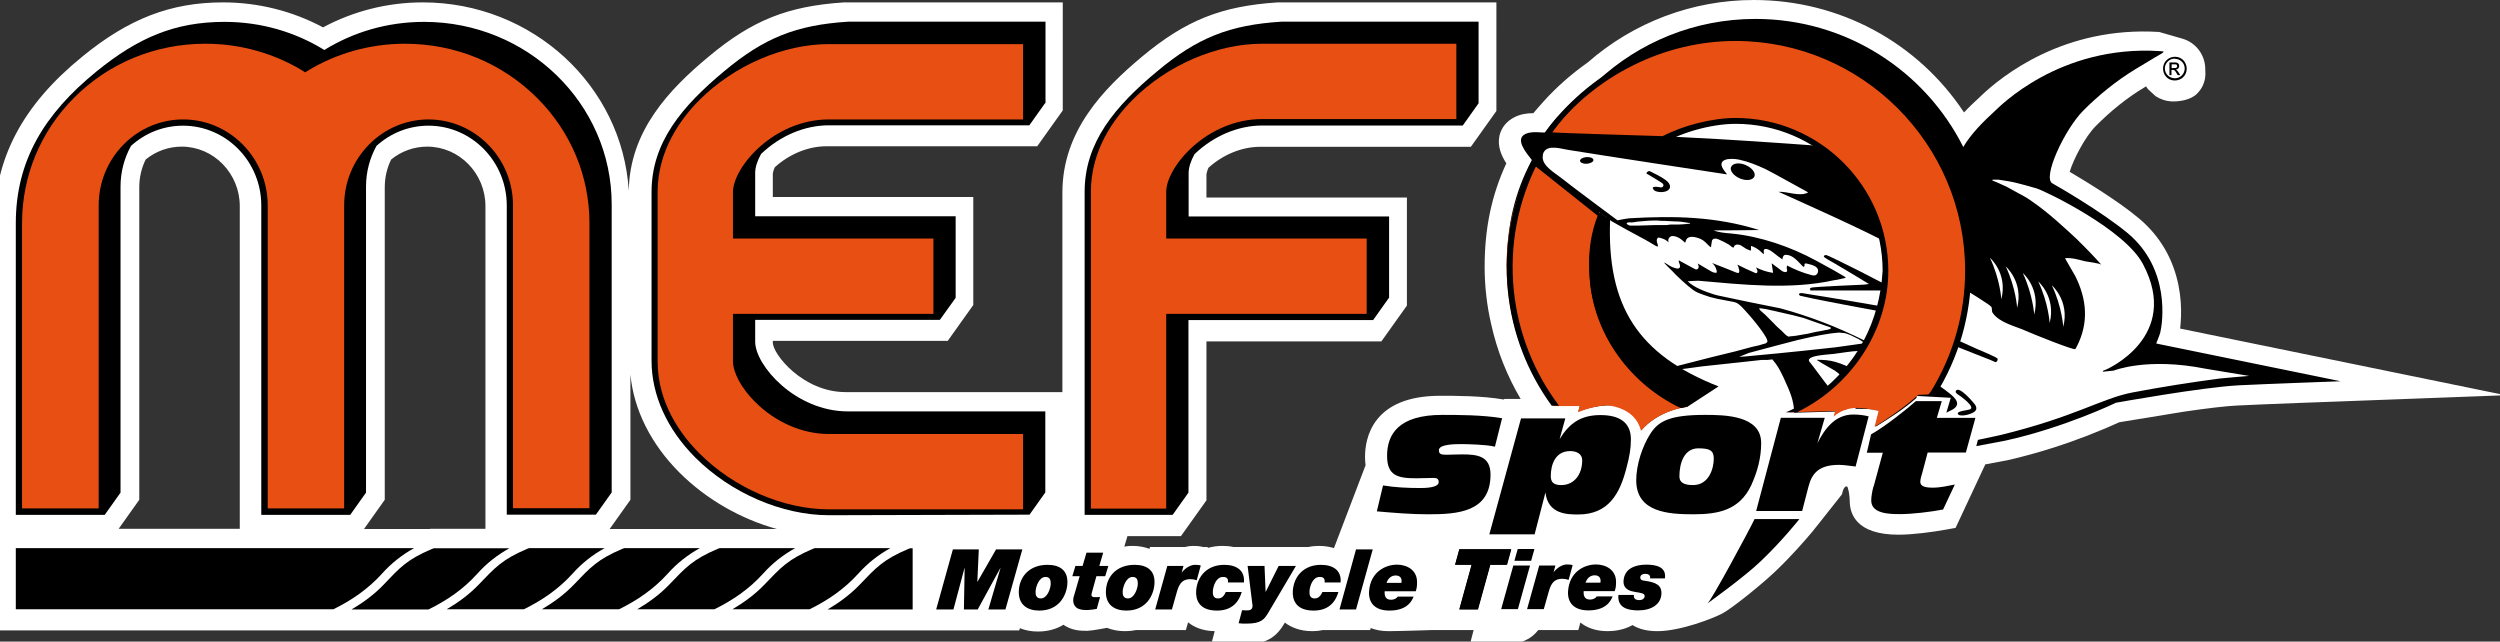 <?xml version="1.0" encoding="UTF-8"?><svg id="Ebene_2" xmlns="http://www.w3.org/2000/svg" xmlns:xlink="http://www.w3.org/1999/xlink" viewBox="0 0 136.06 34.92"><rect x="0" y="0" width="136.06" height="34.92" fill="#333333" stroke="none"/><defs><style>.cls-1{fill:none;}.cls-2{clip-path:url(#clippath);}.cls-3{fill:#fff;}.cls-4{fill:#e84f13;}.cls-5{fill-rule:evenodd;}</style><clipPath id="clippath"><rect class="cls-1" width="136.06" height="34.92"/></clipPath></defs><g id="Ebene_1-2"><g class="cls-2"><path class="cls-3" d="m118.65,17.9c.02-.19.04-.41.05-.68.03-.93-.1-2.33-.88-3.67-.36-.62-.83-1.17-1.38-1.64-1.15-.97-2.94-2.05-3.8-2.56.2-.67.84-1.91,1.42-2.49.81-.82,1.72-1.55,2.64-2.1l.1-.06c.03.06.07.11.11.16l.4.37c.26.17.57.28.91.29.02,0,.04,0,.07,0,.35,0,.95-.08,1.29-.43.54-.55.44-1.15.44-1.27.02-.82-.51-1.51-1.26-1.72l-1.25-.36c-5.16-.32-8.54,2.36-9.75,3.53l-.03.03c-.26.24-.55.51-.84.82C104.37,2.31,100.12,0,95.45,0c-3.33,0-6.54,1.21-9.04,3.4-.88.62-1.69,1.33-2.41,2.13-.2.22-.38.43-.55.63-.3,0-.67.04-1.01.21-.43.21-.72.56-.83,1-.13.58.1,1.1.37,1.52-.8,1.73-1.18,3.53-1.18,5.62,0,1.06.12,2.13.36,3.15.32,1.44.86,2.8,1.6,4.05h-.9v.03s-.04,0-.04,0c-1.18-.2-2.59-.2-3.44-.2-3.69,0-4.09,2.32-4.09,3.32,0,.16.01.32.03.46l-1.72,4.51c-.23-.07-.5-.12-.81-.12-.2,0-.4.02-.58.06h-4.08c-.18-.04-.38-.06-.6-.06-.28,0-.55.04-.8.11v-.05s-.25,0-.25,0c-.2-.05-.38-.06-.55-.06-.14,0-.29.02-.44.06h-1.9l-.03.1c-.25-.09-.55-.16-.92-.16-.16,0-.31.01-.45.04l.17-.57h2.91s1.39-1.95,1.39-1.95v-8.65h9.52l1.39-1.95v-5.88s-10.91,0-10.91,0v-1.27s.03-.17.11-.35c.81-.73,1.83-1.14,2.81-1.14h11.47l1.39-1.95V.13h-11.83s-.07,0-.07,0c-3.07.2-5,.97-7.37,2.94-2.15,1.79-4.35,4.08-4.35,7.41v10.86h-11.8c-2.31,0-3.96-2.05-3.96-2.7v-.09h9.52l1.39-1.95v-5.88s-10.91,0-10.91,0v-1.27s.02-.17.11-.35c.81-.73,1.83-1.14,2.81-1.14h11.47l1.39-1.95V.13s-11.83,0-11.83,0h-.07c-3.07.2-5,.97-7.37,2.95-2.13,1.77-4.3,4.03-4.35,7.3C33.87,4.66,28.97.13,23.01.13c-1.91,0-3.77.47-5.43,1.36-1.66-.89-3.53-1.36-5.44-1.36-2.84,0-5.13.88-7.66,2.95C1.21,5.74-.31,8.64-.31,12.19v22.12h49.75,0s6.03,0,6.03,0l.04-.12c.29.12.62.18.98.18.55,0,1.02-.14,1.39-.37.04.03.09.07.14.09.42.24.85.24,1.11.24h.06c.19-.01.38-.04.61-.08l.45-.08c.29.12.62.18.98.18.21,0,.41-.02.6-.06h2.71l.12-.42c.3.24.76.47,1.45.48l-.15.56,1.28.12c.2.02.36.03.53.03,1.23,0,1.73-.45,2.15-1.16v-.02c.32.24.79.47,1.51.47.2,0,.38-.02.56-.06h2.58l.03-.11c.26.1.57.17.95.17.57,0,2.38-.06,2.38-.06h2.27l-.16.62,1.28.12c.2.02.36.03.52.03.98,0,1.5-.29,1.88-.77h2.18l.11-.41c.3.24.77.47,1.48.47.36,0,.88-.06,1.36-.33.35.22.8.33,1.35.33,1.27,0,3.07-.71,3.55-.97.49-.26,2.07-1.52,2.89-2.3.89-.85,1.65-1.73,2-2.15l.32-.4,1.29-1.63s.07-.45.26-.43c.08.01.16.52.16.79,0,.69.34,1.84,2.65,1.84.78,0,1.83-.14,2.55-.27l.56-.1,1.62-3.46s.04,0,.07-.01c.54-.1.97-.18,1.12-.21,1.74-.39,3.33-.94,4.39-1.35l.12-.05c.77-.3,1.33-.55,1.59-.67l3.55-.58c1.3-.19,2.26-.3,2.87-.33,1.36-.07,5.48-.22,5.52-.22l9.08-.34-17.72-3.63ZM6.45,28.79l1.13-1.59V10.19c0-.53.12-1.05.35-1.51.55-.45,1.24-.7,1.96-.7h0c1.74,0,3.16,1.46,3.16,3.24v17.56s-6.6,0-6.6,0Zm16.95,0h-3.59l1.13-1.59V10.19c0-.53.12-1.05.35-1.51.55-.45,1.24-.7,1.96-.7,1.75,0,3.17,1.46,3.17,3.24v17.56s-3.02,0-3.02,0Zm18.87,0h-9.09l1.13-1.59v-6.82c.18,1.91,1.11,3.78,2.67,5.34,1.45,1.45,3.34,2.53,5.3,3.07h0Z"/><polygon class="cls-3" points="101.68 23.43 101.79 23.06 101.84 22.89 101.95 22.92 101.82 23.44 101.68 23.43"/><path d="m75.59,16.21l-.86,1.21h-10.05s0,9.39,0,9.39l-.86,1.21h-4.79V10.44c0-2.7,1.66-4.66,3.96-6.57,2.17-1.81,3.91-2.51,6.74-2.69h10.74v4.44l-.86,1.21h-10.91c-1.32,0-2.66.57-3.69,1.56-.21.38-.32.73-.32,1.03v2.36h10.91v4.44Z"/><path class="cls-4" d="m63.47,10.44v2.54h10.91v4.1h-10.91v10.6h-4.1V10.44c0-2.26,1.24-3.98,2.28-5.02,1.88-1.88,4.57-3.04,7.04-3.04h10.57v4.1h-10.57c-3.02,0-5.22,2.61-5.22,3.96"/><path d="m56.88,5.61l-.86,1.21h-10.91c-1.32,0-2.66.57-3.69,1.56-.21.38-.32.73-.32,1.03v2.36h10.91v4.44s-.86,1.2-.86,1.2h-10.05v1.19c0,1.29,2.19,3.79,5.05,3.79h10.74v4.41s-.86,1.21-.86,1.21l-10.91.03c-2.55,0-5.34-1.2-7.28-3.14-1.54-1.54-2.38-3.41-2.38-5.26v-9.2c0-2.69,1.66-4.66,3.96-6.57,2.17-1.81,3.91-2.51,6.74-2.69h10.74s0,4.44,0,4.44Z"/><path class="cls-4" d="m39.89,10.44v2.54h10.91v4.1h-10.91v2.57c0,.63.46,1.48,1.2,2.22,1.11,1.11,2.58,1.75,4.02,1.75h10.57v4.1h-10.57c-2.46,0-5.16-1.16-7.04-3.04-1.04-1.04-2.28-2.76-2.28-5.02v-9.2c0-2.26,1.24-3.98,2.28-5.02,1.88-1.88,4.57-3.04,7.04-3.04h10.57v4.1h-10.57c-3.02,0-5.22,2.61-5.22,3.96"/><path d="m33.29,26.8l-.86,1.21h-4.85s0-16.83,0-16.83c0-2.39-1.91-4.34-4.26-4.34-1.05,0-2.05.39-2.83,1.1-.36.65-.57,1.41-.57,2.21v16.66l-.86,1.21h-4.84V11.18c0-2.39-1.91-4.34-4.26-4.34-1.05,0-2.05.39-2.83,1.1-.36.65-.57,1.41-.57,2.21v16.66l-.86,1.21H.86v-15.87c0-3.41,1.56-5.96,4.39-8.26,2.26-1.84,4.27-2.7,6.97-2.7,2,0,3.86.56,5.43,1.53,1.57-.97,3.43-1.53,5.43-1.53,5.63,0,10.21,4.45,10.21,9.93v15.7Z"/><path class="cls-4" d="m23.33,6.5c-1.21,0-2.36.48-3.22,1.34-.89.89-1.38,2.08-1.38,3.34v16.49h-4.16s0-16.49,0-16.49c0-2.58-2.07-4.68-4.6-4.68-1.21,0-2.36.48-3.22,1.34-.89.89-1.38,2.08-1.38,3.34v16.49H1.2v-15.53c0-2.57,1.01-5,2.84-6.83,1.89-1.89,4.43-2.93,7.14-2.93,1.9,0,3.75.52,5.34,1.5l.09.06.09-.06c1.59-.98,3.44-1.5,5.34-1.5,2.73,0,5.29,1.05,7.2,2.96,1.83,1.83,2.84,4.25,2.84,6.8,0,0,0,13.82,0,15.52h-4.16V11.18c0-2.58-2.07-4.68-4.61-4.68"/><path d="m31.16,31.22c.52-.58,1.1-1.03,1.75-1.39h-4.09s-.02,0-.02,0c-.04.01-.11.04-.11.04-1.36.58-1.73,1-2.65,1.96-.5.52-1.1.96-1.73,1.33h4.2c1-.49,1.9-1.11,2.65-1.94"/><path d="m36.34,31.22c.52-.58,1.1-1.03,1.75-1.39h-4.09s-.01,0-.02,0c-.04.01-.11.04-.11.04-1.36.58-1.73,1-2.65,1.96-.5.52-1.1.96-1.73,1.33h4.2c1-.49,1.9-1.11,2.65-1.94"/><path d="m20.86,31.84c-.5.52-1.1.96-1.73,1.33h4.19c1-.49,1.91-1.11,2.65-1.94.52-.58,1.1-1.03,1.75-1.39h-4.09s-.01,0-.02,0c-.04.02-.11.04-.11.04-1.36.58-1.73,1-2.64,1.96"/><path d="m20.79,31.22c.52-.58,1.1-1.03,1.75-1.39H.86v3.33h17.28c1-.49,1.9-1.11,2.65-1.94"/><path d="m49.55,29.84s-.02,0-.02,0c-.04.02-.11.04-.11.04-1.36.58-1.73,1-2.65,1.96-.5.52-1.1.96-1.73,1.33h4.63v-3.33h-.13Z"/><path d="m41.53,31.22c.52-.58,1.1-1.03,1.75-1.39h-4.09s-.02,0-.02,0c-.04.01-.11.04-.11.04-1.36.58-1.73,1-2.65,1.96-.5.52-1.1.96-1.73,1.33h4.2c1-.49,1.9-1.11,2.65-1.94"/><path d="m46.71,31.22c.52-.58,1.1-1.03,1.75-1.39h-4.09s-.02,0-.02,0c-.04.01-.11.04-.11.04-1.36.58-1.73,1-2.65,1.96-.5.52-1.1.96-1.73,1.33h4.2c1-.49,1.9-1.11,2.65-1.94"/><polygon points="51.86 29.9 53.27 29.9 53.19 31.66 53.2 31.66 54.21 29.9 55.64 29.9 54.72 33.17 53.79 33.17 54.45 30.92 54.44 30.92 53.21 33.17 52.46 33.17 52.5 30.92 52.49 30.92 51.89 33.17 50.95 33.17 51.86 29.9"/><path d="m57.01,30.74c.69,0,1.13.32,1.08,1.04-.04.61-.44,1.45-1.53,1.45-.65,0-1.16-.32-1.11-1.11.05-.76.59-1.38,1.56-1.38m-.37,1.83c.36,0,.52-.53.54-.73.02-.28-.04-.44-.28-.44-.36,0-.53.55-.54.79-.01.19.04.38.29.38"/><path d="m59.83,30.8h.49l-.17.56h-.48l-.21.76c-.02.08-.05.16-.06.24,0,.08.03.14.17.14s.23,0,.3-.01l-.18.65c-.16.03-.33.05-.49.06-.19,0-.4,0-.57-.1-.15-.09-.23-.27-.22-.45,0-.13.04-.22.07-.32l.28-.97h-.4l.17-.56h.39l.21-.72h.91l-.21.72Z"/><path d="m61.75,30.74c.69,0,1.13.32,1.08,1.04-.04.61-.44,1.45-1.53,1.45-.65,0-1.16-.32-1.11-1.11.05-.76.59-1.38,1.56-1.38m-.37,1.83c.36,0,.52-.53.54-.73.02-.28-.04-.44-.28-.44-.36,0-.53.55-.54.79-.01.19.04.38.29.38"/><path d="m63.53,30.8h.88l-.1.37h0c.18-.25.49-.43.72-.43.15,0,.24.01.32.04l-.22.8c-.11-.04-.23-.06-.34-.06-.38,0-.59.17-.73.66l-.28.99h-.91l.66-2.37Z"/><path d="m66.83,31.7c.01-.11,0-.19-.05-.23-.04-.05-.12-.07-.22-.07-.39,0-.53.52-.55.74-.02.22.02.43.28.43s.36-.22.42-.35h.87c-.2.68-.66,1.01-1.35,1.01-1.01,0-1.16-.64-1.13-1.08.06-.81.62-1.41,1.53-1.41.66,0,1.13.3,1.07.96h-.87Z"/><path d="m69.04,33.32c-.23.39-.39.62-1.21.62-.14,0-.28,0-.42-.02l.19-.71c.07,0,.15.01.22.01.19,0,.33-.01.35-.24l-.27-2.18h.92l.06,1.42h0l.71-1.42h.94l-1.49,2.52Z"/><path d="m72.09,31.7c.01-.11,0-.19-.05-.23-.04-.05-.12-.07-.22-.07-.39,0-.53.52-.55.74-.02.22.02.43.28.43.25,0,.36-.22.42-.35h.87c-.2.68-.66,1.01-1.35,1.01-1.01,0-1.16-.64-1.13-1.08.06-.81.62-1.41,1.53-1.41.66,0,1.13.3,1.07.96h-.87Z"/><polygon points="73.8 29.9 74.71 29.9 73.8 33.17 72.9 33.17 73.8 29.9"/><path d="m76.93,32.48c-.07.16-.29.75-1.31.75-.84,0-1.15-.47-1.11-1.05.08-1.09.93-1.45,1.52-1.45.53,0,1.14.29,1.09,1.04,0,.13-.02.27-.07.41h-1.69c-.02.25.05.46.34.46.2,0,.32-.09.37-.17h.87Zm-.66-.76s.01-.05.01-.08c.01-.18-.09-.32-.32-.32-.24,0-.41.15-.5.4h.81Z"/><polygon points="80.1 30.74 79.2 30.74 79.43 29.9 82.25 29.9 82.02 30.74 81.11 30.74 80.44 33.17 79.43 33.17 80.1 30.74"/><path class="cls-5" d="m101.96,26.48c-.07.27-.12.54-.12.76,0,.72.98.74,1.56.74.69,0,1.66-.12,2.35-.25l.64-1.36c-.38.07-.76.17-1.21.17s-.67-.09-.67-.32c0-.13.07-.38.12-.53l.28-1.06h2.08l.52-1.89h-2.1l.27-.91h-1.41c-.42.38-1.68,1.39-2.44,1.81l-.23,1h.87l-.5,1.84Zm-6.37,1.33h2.49l.34-1.31c.18-.7.53-1.2,1.66-1.2.3,0,.61.06.91.09l.71-2.73c-.28-.07-.56-.1-.84-.1-.98,0-1.55.77-1.95,1.56l.4-1.38h-2.39l-1.34,5.06Zm-4.19-1.88c0-.73.26-1.53,1.03-1.53.65,0,.84.13.84.57,0,.52-.26,1.43-1.13,1.43-.49,0-.74-.14-.74-.47m-2.35.21c0,1.75,1.76,1.85,3.12,1.85s2.49-.23,3.13-1.56c.34-.74.55-1.5.55-2.32,0-1.51-2-1.53-3.06-1.53-1.93,0-2.53.35-2.96,1.01-.45.69-.78,1.71-.78,2.55m-7.99,2.94h2.46l.59-2.28c.13,1.19,1.19,1.2,1.78,1.2,1.67,0,2.27-1.16,2.62-2.5.18-.68.25-1.09.25-1.59,0-.89-.58-1.32-1.66-1.32s-1.7.46-2.22,1.31l.31-1.13h-2.41l-1.73,6.33Zm3.34-3.17c0-.59.22-1.36,1.06-1.36.34,0,.65.15.65.5,0,.75-.42,1.35-1.14,1.35-.41,0-.57-.15-.57-.49m-9.47,1.92c.93.08,1.85.16,2.79.16,1.6,0,3.4-.11,3.4-2.16,0-1.02-.73-1.1-1.54-1.1-.39,0-.67.02-.85.02-.31,0-.42-.04-.42-.25,0-.32.85-.33,1.2-.33.31,0,1.37.02,1.85.14l.39-1.55c-1.09-.18-2.43-.18-3.26-.18-2.38,0-3,1.06-3,2.23,0,1.07.57,1.22,1.57,1.22.37,0,.71-.02.95-.02.19,0,.29.05.29.23,0,.32-.81.32-1,.32-.68,0-1.36-.03-2.03-.14l-.34,1.42Z"/><polygon points="106.12 16.77 106.14 16.75 106.12 16.74 106.12 16.77"/><path d="m107.56,22.24s0-.01,0-.02c0-.09-.05-.18-.11-.25-.11-.13-.79-.94-.99-.72-.11.13.17.26.26.33.06.05.8.58.49.7-.13.05-.69.09-.66.23.04.19.63.09.89-.09.06-.04.11-.1.12-.18"/><path d="m118.34,4.38c.37.01.66-.26.67-.63,0-.35-.25-.65-.62-.66-.38-.01-.66.28-.67.63,0,.35.24.65.62.66m.02-1.18c.3,0,.54.23.54.53,0,.29-.24.53-.53.53-.31,0-.55-.24-.55-.54,0-.28.24-.53.53-.53"/><path d="m118.19,3.81c.11-.02.15,0,.21.08.04.06.07.12.11.18,0,0,.02.02.03.02.04,0,.08,0,.12,0-.08-.11-.12-.23-.24-.31.01,0,.02,0,.03,0,.1-.02.16-.11.15-.21,0-.09-.08-.16-.18-.17-.07,0-.14,0-.2,0-.05,0-.1,0-.15,0v.69h.11v-.28Zm0-.31c.07,0,.14,0,.21,0,.06,0,.09.05.09.1,0,.06-.03.09-.08.1-.07,0-.14,0-.22.01v-.21Z"/><path d="m92.94,32.83s2-1.43,2.89-2.29c1.17-1.11,2.1-2.29,2.1-2.29h-2.44c-.3.63-2.38,4.49-2.55,4.57"/><path d="m90.39,10.2s-.41-.09-.44.02c-.01.04.07.14.11.16.19.1.5.1.68,0,.07-.04.14-.11.15-.2.01-.1-.05-.2-.12-.28-.23-.24-1-.59-1-.59-.08,0-.14.05-.17.13.26.15.87.51.91.57.02.04.03.08.01.12-.02.05-.08.07-.13.08"/><path d="m101.48,15.49c-.12,0-2.71.12-2.87.16-.04,0-.08.03-.11.06l.03.1h.03c1.22,0,4.22,0,4.49,0l.06-.03c-.18-.18-3.62-1.9-3.72-1.9-.08,0-.13.03-.13.08,0,.06.47.31.61.39.62.36,1.24.74,1.85,1.11h-.02c-.07,0-.17.03-.24.03"/><path d="m108.35,19.6c.17.08.24.11.25.11s.03-.02.06-.02c.03-.03.06-.08.06-.13v-.03c0-.08-.91-.44-1.13-.54-1.17-.54-2.25-.99-3.65-1.55.05-.06.26-.1.33-.1.44-.01.89-.02,1.33-.03-2.49-.55-5.01-.95-7.53-1.36-.06,0-.15,0-.16.06,0,.06.06.09.12.1,1.61.36,3.83.74,5.45,1.05.05.01-.65.15-.69.17.15.16,5.54,2.26,5.54,2.26"/><path d="m117.35,18.69s.18-.44.22-.59c.13-.54.56-3.45-1.76-5.4-1.4-1.17-3.94-2.63-4.11-2.72-.56-.31.66-2.92,1.66-3.94.84-.85,1.83-1.65,2.85-2.27l1.03-.62.38-.22.11-.08s.02-.02.02-.05l-.22-.02c-5.48-.34-8.74,3.06-8.97,3.27-.61.56-1.28,1.22-1.71,1.95-2.08-4.14-6.37-6.97-11.31-6.97-3.32,0-6.34,1.28-8.59,3.37-1.13.87-2.17,1.8-2.86,2.81-.16.02-.72-.09-1.07.08-.58.28.02,1,.35,1.42-.94,1.77-1.36,3.58-1.36,5.72,0,2.74.87,5.27,2.34,7.34.14.19.23.3.23.3h1.41l-.09.33s.86-.37,1.82-.34c.23,0,1.52.41,1.61,1.36,0,0,.76-1.03,2.53-1.3.05,0-.07-.07-.18-.1-3.03-1.19-5.17-4.14-5.17-7.59,0-1.02.19-1.99.53-2.88l.67.49.78.44,1,.54.25.14.35.21s.1.05.14.05c.01-.08-.03-.17-.05-.24-.02-.08-.02-.19.05-.24.06-.04.36.08.42.12.05.03.16.13.16.13,0,0-.09-.24.16-.34.14-.02.28.03.41.1.12.07.23.17.33.26.04-.07.05-.18.11-.23.11-.11.3-.1.44-.07.2.04.39.12.54.26.11.1.2.22.32.29.01-.09.02-.19.04-.28,0-.05.01-.1.05-.14.07-.08.2-.06.3-.02.2.08.39.18.58.29.06.04.19.17.26.17,0,0,.02-.17.21-.17.17,0,.19.06.38.17.06.05.17.1.32.16.07,0,.02-.16.04-.23,0,0,0-.02.01-.02,0,0,.01,0,.02,0,.21.08.41.2.57.37.03.03.06.06.1.07,0-.09-.06-.28.09-.28.17,0,.33.13.45.22.15.12.3.24.47.35,0-.09.03-.2.11-.24.03-.01.06-.01.09-.01.39.01.66.39.91.63.01,0,.02.02.04.02.03,0,.05-.03.05-.06,0-.03,0-.07,0-.09.03-.04.09-.04.14-.02.19.05.6.12.6.39,0,.11-.07.23-.18.25-.06.01-.12,0-.19-.02-.46-.12-.9-.3-1.32-.52-.02.07-.03.16,0,.23,0,.02.01.04,0,.07,0,.04-.05.06-.09.06-.09,0-.18-.05-.25-.11-.17-.12-.33-.25-.5-.37.03.17.05.35.08.52-.16-.02-.32-.06-.48-.11-.05-.02-.44-.15-.44-.2,0,.06.04.11.06.17.02.06.01.13-.04.15-.04.02-.08,0-.11-.02-.32-.14-.63-.28-.94-.44.06.1.09.22.11.33,0,.04,0,.08-.02.11-.03.03-.08.01-.13,0-.45-.18-.89-.36-1.34-.53.16.12.26.32.27.52-.13.05-.26-.03-.38-.1l-.66-.39c.02.06.05.12.05.18,0,.06-.04.13-.1.14-.05.01-.1-.01-.15-.04-.28-.15-.56-.3-.83-.45-.02.07.02.15.05.22.02.07.03.17-.04.21-.04.02-.09.02-.13.01-.15-.03-.29-.09-.42-.17-.08-.05-.17-.11-.25-.16,0,.03.02.05.04.08.14.14.27.28.42.42l.16.17c.22.22.45.42.68.62.17.14.35.29.55.37.16.06.36.14.62.22.21.05.35.09.44.11l.17.03.52.1s.22.04.24.05c.24.05.55.45.71.62.06.06,1.27,1.45,1.03,1.57-.03.01-.05.03-.06.05-.03,0-.1.03-.19.05l-.16.05s-.14.03-.4.09l-.89.24-1.35.33-2.03.52-.81.24s.06.02.08.02h.05s.09-.02.25-.03c.1,0,.19-.02.32-.03.13-.03.21-.05.24-.05l.47-.05.96-.13,2.23-.24,1-.11h.32s.27-.03.27-.03c.3.36.36.48.6.97.4.87.56,1.26.59,1.93l2.2-.06s.29-.07.64-.12l-.08-.1-.16-.2-.35-.44-.55-.7-.65-.87c-.11-.14-.16-.21-.17-.22-.44-.42,1.02-.45,1.28-.49.85-.11,1.98-.36,2.74.09l.55.3.35.21.08.03,1.14.81.06.06s-.08.08-.09.08c-.02.02-.08.05-.2.08l-.73.24-1.34.41c-.1-.05-.11-.06-.17-.16-.05-.08-.17-.24-.36-.44-.44-.49-.7-.73-1.08-.92-.3-.17-.82-.36-1.11-.41-.17-.03-.29-.05-.76-.06v.02l.27.17.7.4c.08.05.19.14.36.3.22.2.29.3.46.63.06.11.09.22.13.3.03.1.08.25.11.48.04.17.06.29.07.37.02,0,.03,0,.05,0,.4,0,.95,0,1.33.1l-.3.88c.74-.45,1.58-.99,2.23-1.57l.02-.11,1.85.1-.24.81c.14-.07.26-.13.34-.17.62-.36-.09-.82-.4-1.06,0,0-.21-.15-.22-.16-2.7-1.92-5.54-3.42-8.76-4.29-1.14-.22-2.27-.46-3.4-.7l-.19-.05c-.49-.16-1.07-.36-1.45-.72.19-.02.39-.02.58-.03,2.43.21,5,.5,7.4-.03l.14-.02.41-.09.08-.02c-.06-.06-.09-.09-.11-.09-.05-.03-.24-.14-.55-.32,0,0-.95-.52-.95-.52-1.39-.76-3.05-1.33-4.62-1.48-.33-.03-.66-.05-.97-.17.83,0,1.66-.01,2.48-.02-2.35-.74-4.62-.78-7.05-.64-.08,0-.66.11-.66.11,0,0-2.6-1.93-3.08-2.32-.33-.26-.99-.63-.99-1.11,0-.11.02-.2.06-.28.25-.43.97-.17,1.34-.12,1.64.27,8.21,1.27,8.62,1.33v-.02s-.03-.05-.1-.13c-.56-.7.26-.76.78-.65.5.11.97.3,1.44.52.24.11,2.3,1.26,2.31,1.26-.43.26-1.14-.06-1.61-.03,1.35.61,4.66,2.08,6.27,2.96,1.12.68,5.17,3.1,5.3,3.29.08.12,0,.23.09.35.38.54,1.26.72,1.83.98.21.1,2.61,1.07,2.66.98.03-.06.06-.11.08-.14.66-1.29.55-2.56-.08-3.83l-.41-.71c-.05-.09-.11-.18-.15-.27.37-.03.73.08,1.09.17.14.03.82.11.89.19-.42-.47-.86-.93-1.32-1.37.06.05.11.1.17.15-.86-.8-1.72-1.61-2.7-2.28l-.24-.16-1.04-.57-.52-.24-.27-.11s-.02-.03-.02-.03c0-.02.03-.02.08-.02h.27s.49.08.56.09c.48.08,1.45.37,1.52.39.51.17,4.77,2.22,5.77,4.11,2.1,3.95-1.96,5.75-2.1,5.78-.05.02-.08.03-.08.05,0,0,0,.02.02.03l.57-.06s1.81-.74,5.01-.1l2.36.39s-1.56.13-1.59.14c-1.59.21-3.18.46-4.76.76-1.68.32-3.14,1.34-7.24,2.33,0,0-1.09.23-1.17.25l-.09.34s1.35-.25,1.59-.3c3.25-.72,6.01-2.06,6.01-2.06,0,0,4.71-.85,6.7-.95,1.38-.07,5.53-.22,5.53-.22l-9.97-2.04Zm-17.18-.58c.13,0,.25.02.36.06.1.03.24.09.43.19.13.06.22.11.3.16.06.05.13.08.16.1t.06.06l-1.57.22-1.76.19-1.38.14-1.79.17-.33.02.52-.21,1.65-.44,1.04-.27c.93-.22,1.68-.36,2.21-.4h.08Zm-4.37-1.33h.03c.17.02.4.06.68.13l1.09.25.54.14,1.17.41.27.09.08.05-.05.05s-.11.05-.24.06l-.24.05-.29.05-.44.1-.93.16.24-.05-.38.05s-.13-.06-.24-.19c-.02-.03-.13-.13-.32-.3-.06-.05-.14-.13-.24-.24l-.46-.46-.25-.22s-.08-.09-.08-.11.03-.02.05-.02m-7.03-4.67c.06,0,.19-.02.38-.05.32-.03.65-.06,1.01-.06l.28.02h.14l.57.03c.25,0,.43.02.84.09v.03c-.3.03-.43.05-.63.05h-.43s-.22.03-.22.03h-.62l-.98.03h-.36s-.05,0-.08-.02c-.06-.02-.08-.03-.14-.1.06-.06.08-.06.24-.06m10.28-4.16c-2.47-.18-4.94-.35-7.41-.47-.38-.02-.77-.04-1.15-.06,1.21-.72,2.63-1.13,4.14-1.13,1.88,0,3.6.64,4.98,1.7-.19-.01-.37-.03-.56-.04m13.25,9.85s-.06-1.08-.62-2.26c0,0,.98.84.62,2.26m-.74-.21s-.06-1.08-.62-2.26c0,0,.98.84.62,2.26m-.84-.46s-.07-1.08-.62-2.26c0,0,.98.84.62,2.26m-.93-.36s-.06-1.08-.62-2.26c0,0,.98.84.62,2.26m-.86-.47s-.06-1.08-.62-2.26c0,0,.98.84.62,2.26"/><path d="m94.21,9.08c-.08.2.13.48.48.63s.7.1.79-.1-.13-.48-.48-.63-.7-.1-.78.1"/><path d="m86.33,8.55c-.2.02-.35.11-.34.21.02.1.19.17.39.15.2-.02.35-.11.34-.21-.01-.1-.19-.17-.39-.15"/><path d="m84.31,9.98c-.57,1.66-.85,3.6-.53,5.71.41,2.71,4.37,5.26,8.05,6.45l1.7-1.11c-4.38-1.72-6.09-4.37-5.9-9.1l-3.33-1.96Z"/><path class="cls-4" d="m94.42,2.07c-4.25,0-7.91,2.27-9.97,5.18l5.83.33c1.05-.73,2.77-1.01,4.14-1.01,4.5,0,8.16,3.65,8.16,8.16,0,3.5-2.36,6.48-5.23,7.71l2.53-.07-.09.3c.34-.28.76-.47,1.28-.47.4,0,.78.08,1.17.17l-.22.86c.76-.46,1.77-1.18,2.38-1.74l.75-.03c1.22-1.95,1.93-4.26,1.93-6.73,0-6.99-5.67-12.66-12.66-12.66"/><path class="cls-4" d="m86.48,14.46c0-1.02.13-1.82.47-2.72l-3.58-2.85c-.81,1.56-1.38,3.43-1.38,5.57,0,2.74.87,5.27,2.34,7.34.14.19.23.3.23.3h1.41l-.09.33s1.17-.47,1.82-.34c.47.09,1.36.36,1.61,1.36,0,0,.75-1.04,2.52-1.31,0,0-.07-.06-.18-.09-3.03-1.19-5.16-4.14-5.16-7.59"/><path d="m94.46,1.92c-4.13,0-8.03,2.01-10.44,5.38l-.16.27,6.4.41.04-.03c.99-.69,2.78-1.21,4.16-1.21,4.41,0,8,3.59,8,8-.35,5.88-5.27,7.7-5.27,7.7h.62l.31-.17c2.81-1.5,4.65-4.44,4.65-7.53,0-4.59-3.73-8.32-8.32-8.32-1.26,0-2.89.42-3.96.99,0,0-6.08-.18-6.05-.21,2.36-3.08,6.13-4.97,10.01-4.97,6.89,0,12.5,5.61,12.5,12.5,0,2.33-.65,4.6-1.86,6.57l-.17.22h.4c1.28-2.02,1.96-4.38,1.96-6.8,0-7.07-5.75-12.82-12.82-12.82"/><path d="m83.7,8.85l-.3-.11c-1.09,2.13-1.59,4.58-1.33,7.13.23,2.25,1.05,4.39,2.38,6.21h.4c-1.37-1.81-2.22-3.97-2.46-6.25-.26-2.5.24-4.91,1.31-6.99"/><path d="m86.86,15.37c-.13-1.27.04-2.49.46-3.61l-.25-.23c-.47,1.19-.67,2.51-.53,3.88.3,2.91,2.22,5.51,4.93,6.8l.36-.07c-1.16-.94-4.29-2.6-4.97-6.77"/><polygon points="80.09 30.73 79.19 30.73 79.42 29.89 82.24 29.89 82 30.73 81.1 30.73 80.42 33.16 79.42 33.16 80.09 30.73"/><path d="m82.36,30.78h.91l-.66,2.37h-.91l.66-2.37Zm.97-.26h-.91l.18-.64h.91l-.18.64Z"/><path d="m83.77,30.78h.88l-.1.37h0c.18-.25.49-.43.72-.43.15,0,.24.01.32.04l-.22.8c-.11-.04-.23-.06-.34-.06-.38,0-.59.17-.73.66l-.28.99h-.91l.66-2.37Z"/><path d="m87.76,32.47c-.07.16-.29.75-1.31.75-.84,0-1.15-.47-1.11-1.05.08-1.09.93-1.45,1.52-1.45.53,0,1.14.29,1.09,1.04,0,.13-.02.27-.07.41h-1.69c-.02.25.05.46.34.46.2,0,.32-.09.37-.17h.87Zm-.66-.76s.01-.05.01-.08c.01-.18-.09-.32-.32-.32-.24,0-.41.15-.5.4h.81Z"/><path d="m88.92,32.38c0,.1.01.17.07.22.05.04.13.06.23.06.24,0,.29-.16.29-.21.01-.17-.22-.18-.55-.24-.16-.03-.64-.1-.6-.61.05-.68.67-.87,1.24-.87.5,0,1.11.11,1.01.75h-.81c.02-.09,0-.15-.05-.19-.06-.05-.13-.06-.21-.06-.12,0-.26.05-.27.19,0,.13.08.16.19.18.67.09.99.24.96.74-.04.55-.53.88-1.27.88-.51,0-1.14-.12-1.07-.84h.83Z"/></g></g></svg>